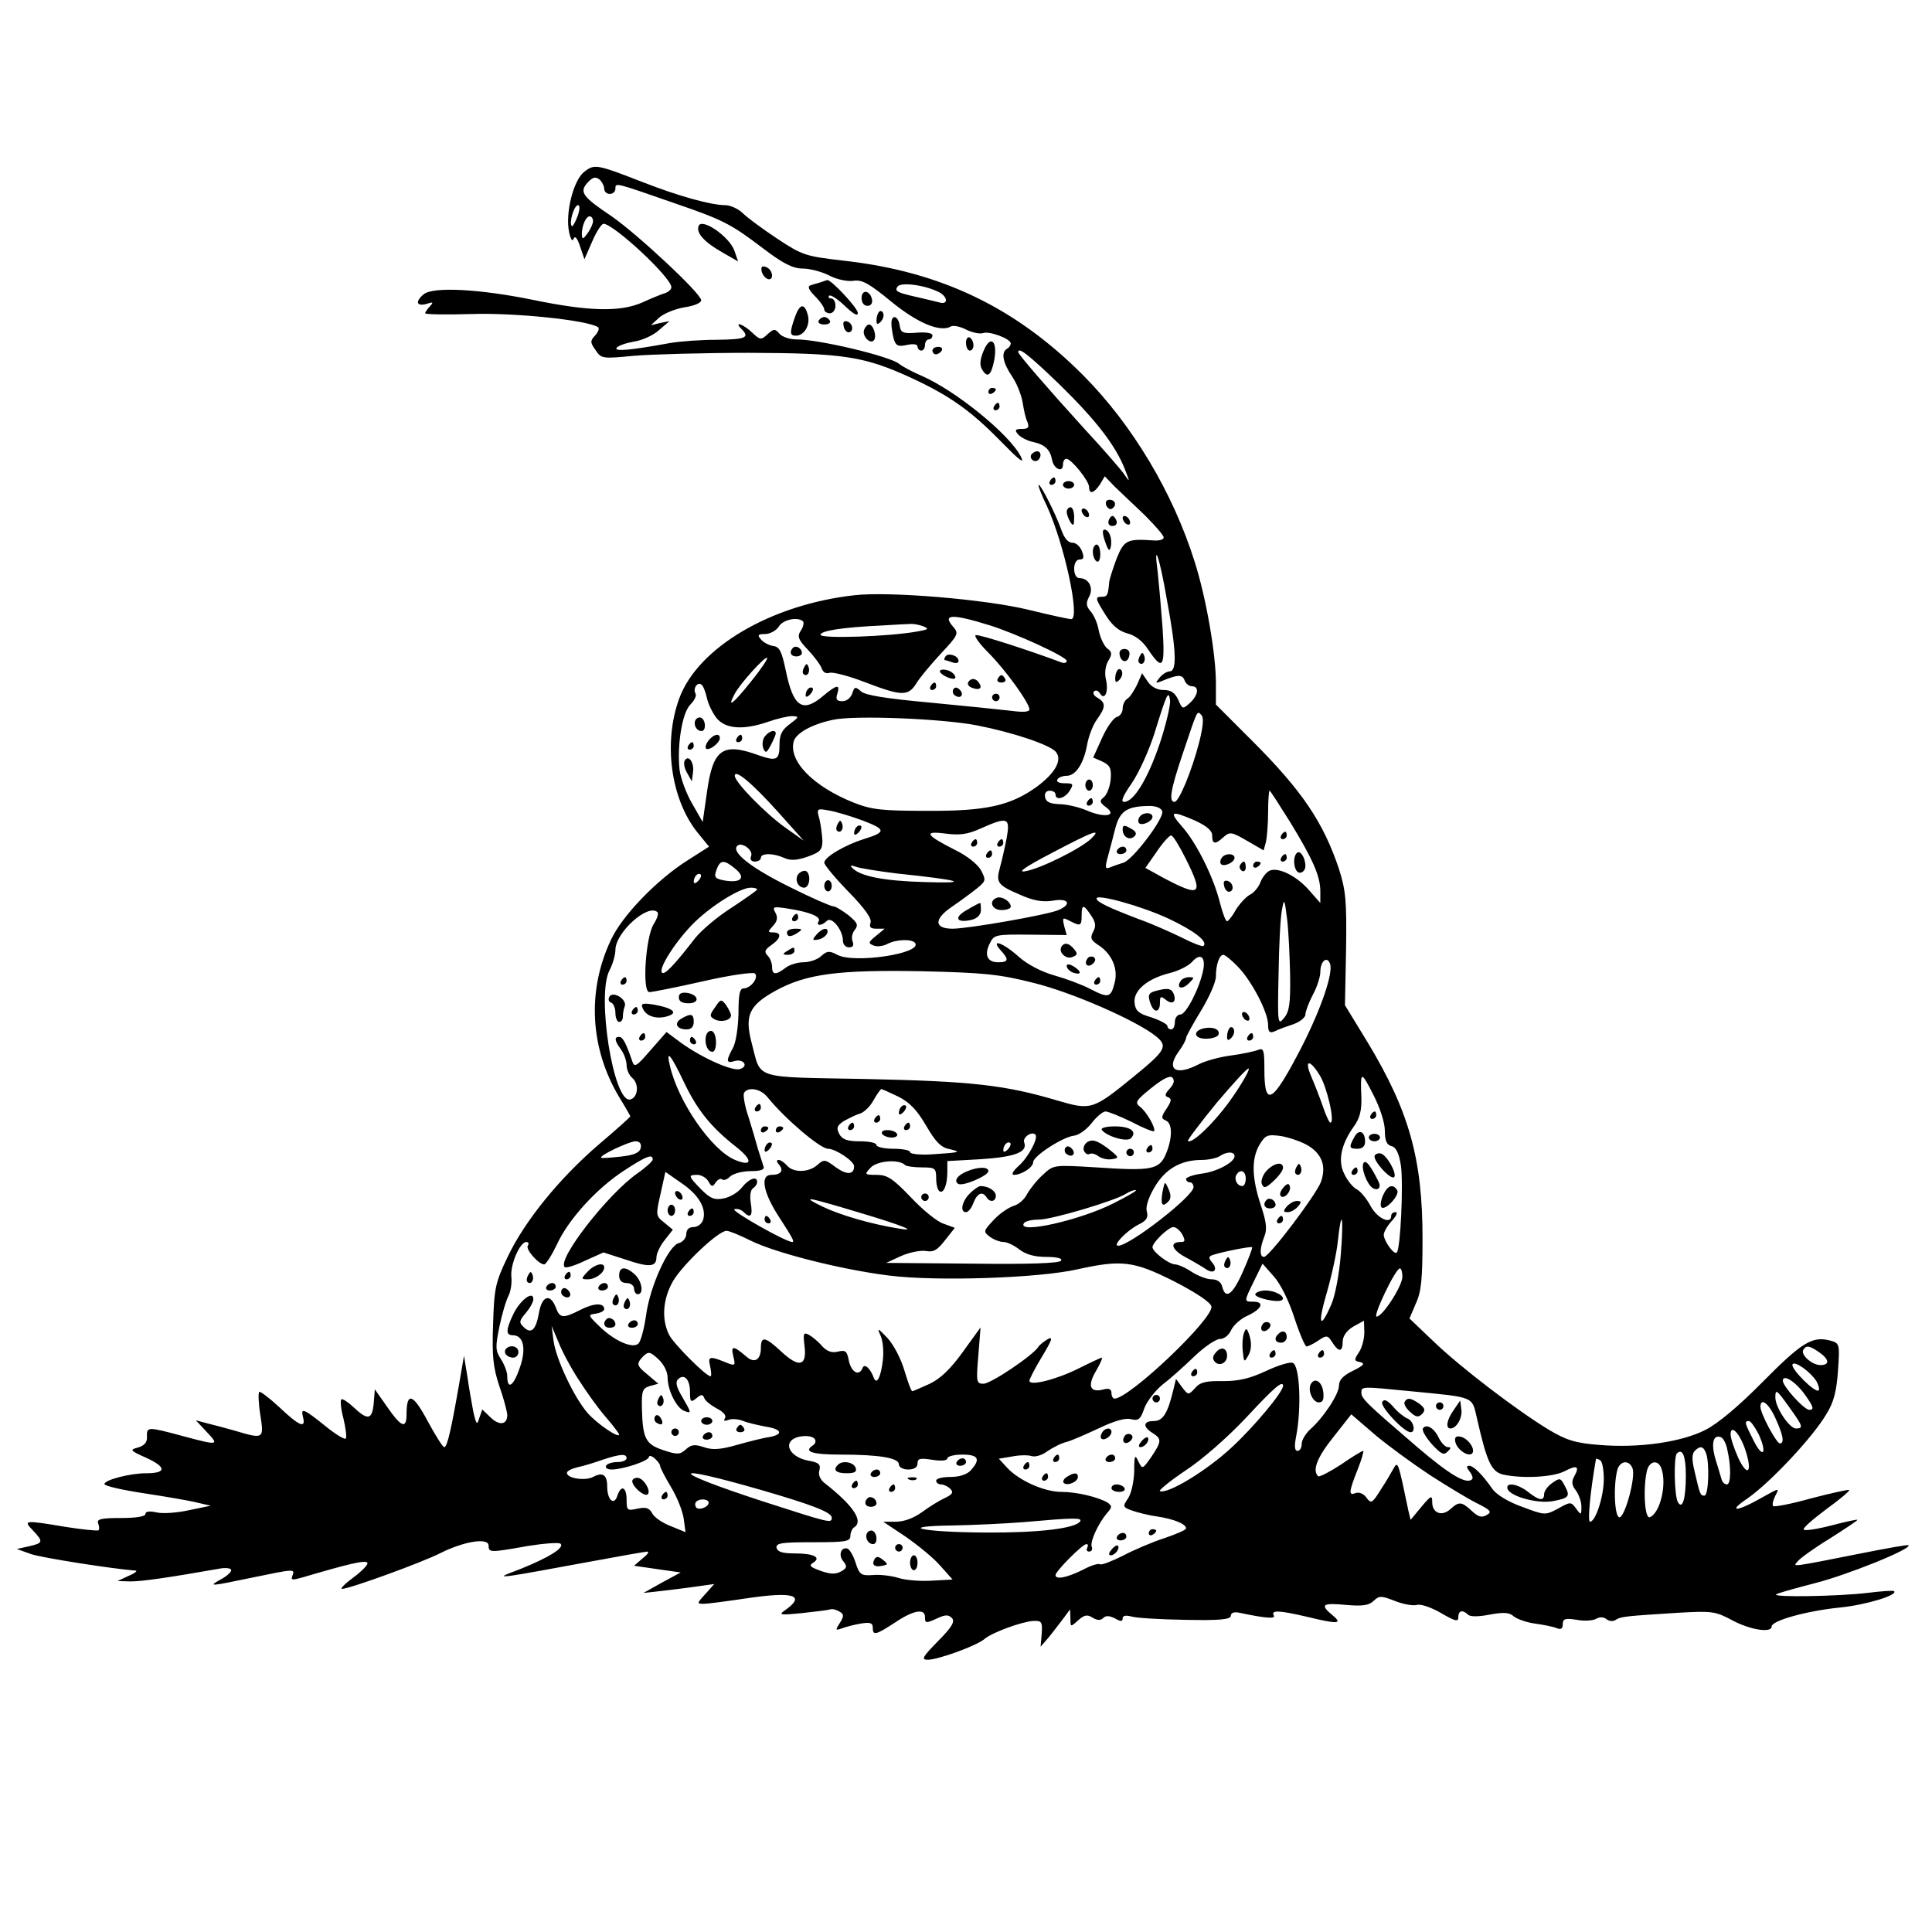 <?xml version="1.0" standalone="no"?>
<!DOCTYPE svg PUBLIC "-//W3C//DTD SVG 20010904//EN"
 "http://www.w3.org/TR/2001/REC-SVG-20010904/DTD/svg10.dtd">
<svg version="1.0" xmlns="http://www.w3.org/2000/svg"
 width="518pt" height="518pt" viewBox="0 0 518 518"
 preserveAspectRatio="xMidYMid meet">
<g transform="translate(0,518) scale(0.1,-0.1)"
fill="#000000" stroke="none">
<path d="M1566 4719 c-29 -23 -51 -112 -40 -162 4 -19 9 -26 12 -17 3 9 10 2
17 -20 l12 -35 21 48 c11 26 25 47 30 47 27 0 182 -144 182 -170 0 -6 -8 -13
-17 -16 -10 -3 -37 -14 -61 -25 -59 -26 -143 -24 -293 7 -142 29 -268 36 -293
15 -23 -19 -20 -33 7 -26 18 6 20 5 10 -6 -7 -7 -13 -16 -13 -19 0 -3 56 -4
124 -2 113 4 309 -16 339 -35 5 -3 1 -13 -7 -22 -14 -15 -14 -19 1 -40 15 -23
19 -23 102 -15 47 4 187 8 311 8 252 -1 307 -9 435 -68 101 -47 158 -87 239
-170 49 -50 64 -62 53 -40 -31 60 -174 176 -265 216 -26 11 -54 26 -62 33 -26
20 -213 65 -275 65 -18 0 -38 7 -45 15 -12 14 -15 14 -32 -1 -17 -16 -20 -16
-41 4 -24 23 -51 32 -29 10 23 -23 12 -28 -65 -29 -43 0 -100 -4 -128 -9 -104
-19 -148 -23 -142 -13 4 6 24 13 46 17 22 3 53 17 68 31 l28 24 -25 -5 -25 -6
23 21 c13 11 43 23 67 27 27 4 45 12 45 19 0 18 -172 178 -240 225 -79 53 -87
65 -65 90 14 15 21 17 32 9 7 -6 13 -18 13 -25 0 -8 7 -14 15 -14 8 0 15 6 15
14 0 17 -2 17 159 -39 131 -45 150 -55 237 -121 54 -41 80 -54 106 -54 18 0
50 -8 70 -18 20 -11 49 -17 65 -15 24 4 42 -6 103 -56 71 -58 132 -83 160 -66
6 3 24 0 41 -9 16 -8 37 -12 45 -9 16 6 74 -15 74 -28 0 -4 -4 -11 -10 -14
-17 -10 -11 -38 14 -75 13 -19 25 -51 28 -70 3 -19 8 -43 13 -52 5 -14 2 -18
-15 -18 -18 0 -20 -3 -11 -14 7 -8 25 -18 41 -21 32 -7 46 -21 51 -49 5 -24
29 -34 29 -12 0 9 4 16 9 16 13 0 61 -59 61 -76 0 -20 13 -17 29 7 l13 22 26
-27 c15 -14 51 -49 80 -76 28 -28 52 -55 52 -61 0 -6 -12 -9 -27 -8 -71 5 -79
1 -99 -48 -10 -27 -19 -55 -20 -63 -3 -35 -5 -40 -19 -40 -20 0 -19 -4 10 -50
17 -27 35 -42 57 -48 21 -5 42 -21 56 -43 40 -59 46 -51 39 58 -4 54 -10 121
-13 149 -12 89 5 41 25 -76 25 -135 27 -190 7 -190 -7 0 -20 -8 -27 -17 -12
-15 -12 -16 6 -9 43 18 55 18 61 2 3 -9 12 -16 20 -16 20 0 17 -24 -6 -45 -19
-17 -20 -17 -31 9 -9 19 -20 26 -39 26 -17 0 -33 8 -43 23 l-15 22 -13 -30
c-8 -16 -19 -34 -26 -38 -7 -4 -13 -16 -13 -27 0 -10 -7 -20 -15 -22 -9 -2
-27 -27 -40 -56 l-24 -53 25 -11 c20 -10 24 -17 22 -47 -2 -20 -10 -41 -18
-48 -13 -10 -12 -14 5 -27 32 -23 -3 -30 -51 -9 -21 9 -55 17 -74 17 -25 1
-36 6 -38 19 -2 10 3 17 12 17 9 0 16 -4 16 -10 0 -17 25 -11 38 10 11 18 10
20 -14 20 -14 0 -23 4 -19 10 3 6 15 10 25 10 24 0 46 33 55 85 4 21 15 51 26
66 24 33 24 45 2 58 -10 5 -14 13 -10 17 5 5 12 2 16 -5 13 -21 24 5 16 38 -4
17 -1 38 7 50 10 17 10 23 -4 33 -8 7 -18 28 -22 47 -3 19 -13 42 -22 52 -12
14 -13 22 -4 39 13 24 -1 50 -26 50 -8 0 -14 10 -14 25 0 15 6 25 15 25 11 0
12 6 6 22 -5 13 -16 23 -26 23 -12 0 -22 13 -30 36 -15 42 -54 119 -60 119 -3
0 7 -26 22 -57 47 -103 90 -303 65 -303 -6 0 -57 11 -114 25 -114 28 -375 50
-468 39 -223 -25 -419 -140 -469 -277 -43 -118 -23 -269 49 -359 l31 -38 -58
-37 c-82 -52 -175 -148 -205 -213 -65 -137 -56 -292 23 -423 16 -26 29 -49 29
-50 0 -2 -38 -36 -84 -75 -105 -90 -199 -205 -245 -302 -33 -69 -36 -84 -39
-180 -3 -87 0 -116 17 -167 12 -34 21 -69 21 -77 0 -26 -21 -29 -44 -7 l-23
22 -8 -23 c-6 -20 -8 -18 -16 17 -4 22 -12 65 -16 95 l-9 55 -12 -70 c-23
-132 -33 -175 -41 -175 -4 0 -24 32 -45 71 -39 73 -56 78 -56 17 0 -40 -14
-35 -52 20 l-33 47 -3 -37 c-4 -45 -16 -47 -54 -11 -15 14 -30 24 -33 21 -3
-3 -1 -27 6 -52 6 -26 9 -49 6 -53 -3 -3 -25 10 -49 29 -63 51 -72 55 -66 30
9 -33 -8 -27 -63 25 -27 25 -52 44 -54 41 -3 -3 -2 -31 3 -62 10 -64 9 -65
-68 -42 -25 7 -58 16 -75 20 l-30 8 29 -31 c35 -37 32 -37 -65 -11 -93 25 -96
25 -95 -2 1 -15 -7 -24 -24 -29 -23 -6 -22 -8 23 -28 54 -25 53 -41 -1 -41
-44 0 -112 -18 -112 -29 0 -5 48 -16 108 -25 59 -9 123 -20 142 -25 l35 -8
-58 -12 c-31 -7 -71 -10 -87 -6 -19 4 -30 3 -30 -4 0 -7 -25 -11 -66 -11 -53
0 -65 -3 -61 -14 3 -8 4 -16 1 -19 -2 -2 -42 2 -87 9 -113 19 -115 18 -89 -9
29 -31 28 -34 -11 -43 l-32 -7 39 -14 c31 -10 215 -39 279 -44 7 0 -1 -7 -18
-14 l-30 -14 35 -1 c30 0 95 9 243 35 15 2 27 0 27 -5 0 -5 -12 -16 -27 -24
-36 -20 -33 -20 82 4 116 24 116 24 109 5 -5 -12 0 -12 28 -4 122 36 168 47
173 39 3 -4 -14 -22 -37 -39 -23 -17 -37 -31 -31 -31 20 0 215 71 264 96 64
32 129 42 129 20 0 -19 4 -19 105 -1 44 7 84 10 88 6 11 -11 -32 -37 -106 -67
-56 -21 -58 -23 -22 -18 22 3 110 19 196 35 86 16 160 29 165 29 5 -1 -1 -9
-14 -19 l-22 -19 62 -9 63 -9 -50 -27 -50 -28 45 5 c25 3 68 8 95 12 l50 7
-24 -27 c-23 -25 -23 -26 -4 -26 11 0 63 7 117 15 122 18 156 8 104 -30 -22
-15 -20 -16 42 -10 36 4 70 8 76 10 6 2 17 -1 25 -6 12 -7 12 -12 1 -30 -13
-20 -12 -21 5 -15 10 4 33 10 51 13 25 4 32 2 32 -11 0 -22 8 -20 60 14 49 33
80 38 80 15 0 -18 2 -18 35 -3 20 9 28 9 37 0 9 -9 1 -24 -37 -62 -42 -43 -46
-50 -27 -50 27 0 132 38 152 56 20 17 99 46 130 48 23 1 25 -2 23 -34 l-3 -35
20 23 c11 13 28 36 39 50 l20 27 1 -24 c0 -24 0 -24 21 -5 16 14 24 16 38 7
13 -8 22 -8 29 -1 7 7 17 6 31 -1 16 -9 21 -9 21 0 0 7 8 9 23 5 12 -4 77 -8
145 -9 93 -2 122 1 122 11 0 8 9 11 23 8 70 -15 99 -17 92 -7 -8 15 17 13 90
-4 82 -20 96 -19 68 4 -35 29 -28 34 36 28 45 -4 62 -1 74 11 15 14 20 14 56
0 22 -9 49 -14 60 -11 11 3 39 -7 65 -22 38 -22 46 -24 46 -11 0 18 11 21 26
7 5 -6 28 -6 58 0 38 7 53 6 65 -5 9 -7 34 -16 56 -19 22 -3 48 -8 58 -12 12
-5 17 -2 17 10 0 15 6 17 38 12 20 -4 44 -2 52 3 9 5 19 5 27 -1 7 -6 18 -7
25 -2 14 9 27 10 168 19 90 5 99 4 144 -20 48 -26 106 -35 106 -17 0 16 94 42
183 51 71 7 158 34 145 44 -1 2 -34 0 -73 -5 -77 -9 -251 -12 -243 -4 2 3 49
16 103 30 87 22 261 92 252 102 -2 2 -57 -8 -123 -21 -197 -39 -188 -38 -174
-22 6 8 45 36 86 61 41 26 74 48 74 50 0 2 -32 -5 -70 -15 -39 -10 -72 -15
-74 -11 -3 4 25 28 61 55 36 26 63 49 61 51 -2 2 -47 -8 -101 -22 -53 -15
-100 -24 -103 -21 -3 4 0 16 6 28 11 21 11 21 -32 -3 -71 -41 -100 -43 -42 -4
60 42 175 164 211 226 20 32 27 61 31 117 5 72 4 73 -22 80 -47 12 -75 -5
-179 -110 -64 -65 -121 -113 -155 -130 -65 -33 -179 -49 -285 -40 -64 5 -88
13 -135 41 -84 51 -234 165 -308 236 l-65 62 17 40 c15 32 18 67 18 175 0 213
-36 341 -147 525 l-61 100 3 150 c2 131 -1 158 -19 215 -42 126 -100 211 -232
343 l-98 98 0 58 c0 77 -26 228 -57 325 -58 185 -167 367 -298 499 -182 183
-383 279 -642 308 -103 12 -111 14 -179 59 -39 26 -80 56 -92 68 -12 12 -34
22 -48 22 -38 0 -127 25 -219 61 -126 49 -131 50 -159 28z m-18 -120 c-6 -16
-13 -28 -15 -25 -8 8 6 56 17 56 5 0 5 -13 -2 -31z m42 -12 c0 -7 -7 -22 -15
-33 -12 -16 -14 -17 -15 -2 0 23 11 48 21 48 5 0 9 -6 9 -13z m925 -189 c26
-12 29 -36 4 -29 -8 2 -32 8 -54 13 -59 13 -67 17 -59 29 7 13 69 6 109 -13z
m327 -250 c99 -97 149 -163 174 -226 14 -36 14 -37 -3 -12 -10 14 -58 69 -108
123 -99 109 -175 197 -175 203 0 15 29 -8 112 -88z m-187 -645 c72 -23 205
-84 205 -95 0 -6 -8 -7 -17 -3 -83 31 -218 75 -227 72 -5 -2 10 -23 34 -47 46
-46 110 -135 110 -152 0 -7 -17 -8 -47 -4 -25 3 -123 13 -217 22 -121 11 -176
20 -187 30 -16 14 -18 13 -24 -5 -4 -12 -15 -21 -26 -21 -16 0 -19 5 -14 20 8
26 -1 25 -37 -5 -56 -48 -81 -31 -101 66 -11 53 -17 65 -34 67 -12 2 -27 10
-33 18 -10 11 -8 14 11 14 13 0 30 9 37 20 11 19 51 27 65 14 3 -3 1 -15 -6
-25 -10 -15 -7 -24 19 -51 17 -18 34 -41 37 -50 4 -11 12 -15 21 -12 8 3 51
-8 95 -25 99 -38 116 -38 138 -3 9 15 39 51 66 80 46 49 48 54 33 71 -31 35
-4 36 99 4z m-180 -2 c17 -7 14 -9 -15 -14 -76 -14 -260 -20 -260 -9 0 11 59
20 165 25 33 2 67 4 75 4 8 1 24 -2 35 -6z m-462 -149 c-48 -60 -65 -73 -43
-32 15 28 82 102 87 96 2 -2 -17 -31 -44 -64z m-118 -42 c3 -16 15 -41 26 -55
24 -30 73 -33 139 -10 23 8 52 15 64 15 19 -1 19 -2 -6 -21 -21 -15 -28 -29
-28 -54 0 -43 -7 -47 -56 -30 -96 35 -122 17 -138 -95 l-12 -84 -28 49 c-16
27 -31 68 -34 91 -7 67 7 153 29 175 11 11 17 24 14 29 -8 13 4 32 15 25 5 -3
11 -18 15 -35z m1215 -122 c-32 -95 -70 -158 -96 -158 -10 0 -4 15 21 51 19
28 46 88 60 132 34 110 38 117 42 90 2 -12 -10 -63 -27 -115z m105 1 c-20 -77
-54 -159 -66 -159 -16 0 -10 34 21 126 42 125 39 119 51 107 7 -7 5 -30 -6
-74z m-595 46 c97 -19 195 -52 211 -71 18 -22 -2 -57 -52 -94 -70 -50 -135
-65 -294 -64 -121 0 -148 3 -196 22 -108 43 -175 111 -161 164 6 22 48 46 105
58 58 13 296 3 387 -15z m-534 -232 l69 -77 -48 34 c-54 38 -137 123 -137 140
0 19 46 -19 116 -97z m1373 -27 c61 -100 81 -145 81 -186 l0 -31 -30 34 c-33
38 -81 62 -105 53 -8 -3 -20 -17 -25 -30 -5 -14 -18 -30 -29 -35 -11 -6 -28
-25 -38 -41 -9 -17 -20 -30 -23 -30 -4 0 -12 22 -19 49 -17 69 -63 161 -101
204 -37 42 -31 45 34 17 32 -15 46 -27 46 -40 0 -24 8 -25 31 -4 16 14 21 14
62 -10 l45 -26 6 22 c3 13 6 49 6 81 0 31 2 57 4 57 2 0 26 -38 55 -84z m-343
29 c7 -17 -79 -131 -104 -138 -9 -3 -25 -8 -34 -12 -15 -6 -16 -3 -8 27 5 18
14 52 20 76 12 47 31 60 88 61 20 1 35 -5 38 -14z m-803 -25 c63 -24 64 -31 2
-50 -50 -16 -105 -48 -105 -63 0 -6 29 -41 65 -78 44 -45 63 -72 59 -83 -4
-12 0 -16 16 -16 l22 0 -23 -19 c-21 -17 -22 -20 -7 -26 9 -4 25 -2 37 4 24
13 68 14 75 2 17 -28 -165 -55 -209 -31 -21 11 -27 11 -43 -3 -10 -10 -32 -17
-48 -17 -16 0 -38 -7 -48 -15 -26 -20 -36 -19 -36 3 0 10 -5 23 -12 30 -10 10
-7 16 10 28 26 18 29 34 5 34 -15 0 -15 2 0 18 11 12 13 22 6 35 -9 16 -6 17
33 11 59 -9 90 -22 83 -34 -8 -13 8 -13 22 1 13 13 43 -25 43 -53 0 -10 7 -18
16 -18 11 0 14 5 10 16 -4 9 -1 23 6 31 10 13 7 19 -17 39 -17 13 -35 24 -41
24 -6 0 -57 22 -113 50 -102 50 -157 92 -146 110 10 16 45 -8 39 -25 -4 -9 0
-15 10 -15 9 0 16 5 16 10 0 13 33 13 62 0 17 -8 34 -7 63 3 34 12 40 18 40
43 -1 16 -4 42 -8 58 -8 28 -7 29 25 23 18 -3 59 -15 91 -27z m386 -47 c-5
-26 -13 -61 -18 -79 -11 -40 -7 -47 54 -73 36 -16 60 -20 87 -16 43 8 53 -9
16 -25 -30 -13 -242 -50 -284 -50 -49 0 -51 25 -3 58 22 15 52 37 67 49 26 21
26 23 12 50 -9 16 -38 39 -69 54 -79 40 -87 52 -26 44 39 -5 60 -2 95 14 72
32 79 29 69 -26z m226 -2 c-27 -26 -135 -80 -176 -87 -23 -4 0 12 71 49 114
60 135 67 105 38z m254 -53 c49 -98 41 -105 -61 -51 l-47 26 30 43 c16 24 34
44 39 44 5 0 22 -28 39 -62z m-1208 -27 c30 -24 16 -39 -27 -32 -28 5 -30 9
-23 29 10 27 20 28 50 3z m434 -13 c173 -18 200 -27 75 -23 -109 3 -173 15
-195 38 -7 7 -3 8 10 3 11 -4 61 -12 110 -18z m-533 -20 c-7 -7 -12 -8 -12 -2
0 14 12 26 19 19 2 -3 -1 -11 -7 -17z m158 -23 c0 -2 -31 -24 -69 -49 -38 -24
-81 -61 -97 -81 -55 -71 -82 -100 -89 -93 -11 11 39 88 87 135 47 46 123 93
151 93 9 0 17 -2 17 -5z m1103 -78 c68 -32 106 -61 94 -73 -3 -3 -29 7 -58 22
-29 14 -80 37 -114 49 -84 32 -115 47 -115 56 0 13 120 -20 193 -54z m326
-153 c1 -74 -2 -96 -16 -113 -17 -21 -18 -17 -15 116 1 76 5 154 9 173 6 33 7
31 14 -25 4 -33 7 -101 8 -151z m-534 162 c13 -19 14 -29 6 -44 -9 -17 -6 -23
14 -36 37 -24 54 -65 43 -103 -10 -38 -16 -40 -66 -14 -21 11 -64 27 -96 36
-35 10 -73 30 -96 51 -40 36 -76 49 -47 16 23 -25 21 -32 -7 -32 -29 0 -38 20
-22 51 11 23 16 24 109 23 l97 -1 -7 25 c-5 22 -4 23 15 13 29 -15 32 -14 32
14 0 31 5 31 25 1z m-1162 8 c3 -4 -1 -17 -10 -31 -22 -34 -32 -183 -12 -183
8 0 73 13 144 29 74 17 134 25 139 21 11 -11 -11 -40 -30 -40 -11 0 -14 -17
-14 -67 -1 -40 -7 -78 -15 -93 -19 -34 -18 -42 4 -35 24 7 39 -13 16 -21 -19
-8 -102 29 -159 70 l-39 29 -43 -49 c-38 -44 -43 -47 -49 -29 -16 47 -25 65
-35 65 -14 0 -12 -11 5 -34 8 -11 15 -30 15 -42 0 -12 7 -27 15 -34 20 -17 15
-54 -6 -58 -44 -8 -90 279 -55 346 9 17 16 42 16 55 0 47 88 126 113 101z
m1463 -155 c-10 -49 -46 -119 -61 -119 -8 0 -15 -9 -15 -20 0 -11 -4 -20 -10
-20 -5 0 -10 4 -10 9 0 5 -19 15 -42 23 -35 10 -44 18 -46 39 -4 33 34 65 94
80 24 6 50 19 60 30 22 25 37 14 30 -22z m93 9 c37 -38 81 -122 81 -156 0 -19
4 -23 18 -17 9 5 32 13 50 19 17 6 32 18 32 26 0 8 9 32 20 53 11 20 20 48 20
61 0 29 18 44 26 22 9 -24 -23 -119 -76 -223 -78 -151 -100 -165 -100 -61 0
53 -2 59 -17 53 -10 -4 -43 -11 -73 -15 -31 -4 -70 -15 -87 -24 -60 -31 -87
-14 -54 33 12 16 21 33 21 38 0 4 18 37 40 73 22 36 40 77 40 92 0 31 9 58 20
58 4 0 22 -14 39 -32z m-549 -43 c103 -25 279 -102 330 -144 32 -26 25 -38
-61 -108 -109 -89 -114 -90 -203 -64 -141 42 -230 52 -514 58 -309 6 -280 -3
-307 98 -19 73 -6 100 65 139 82 45 168 56 390 52 169 -4 209 -8 300 -31z
m-936 -267 c36 -75 72 -120 141 -174 44 -35 42 -53 -4 -34 -63 26 -153 156
-175 253 -11 45 2 31 38 -45z m1705 18 c19 -31 41 -126 28 -126 -3 0 -12 19
-20 43 -8 23 -22 59 -31 80 -20 46 -5 49 23 3z m-234 -57 c-43 -63 -109 -128
-120 -118 -2 2 33 48 77 102 45 53 83 95 86 92 3 -3 -16 -37 -43 -76z m-169
22 c-13 -14 -14 -20 -4 -23 10 -4 9 -10 -4 -30 -15 -22 -15 -27 -3 -32 19 -7
19 -47 1 -90 -18 -42 -38 -46 -186 -36 -115 7 -115 7 -143 -19 -16 -14 -35
-38 -43 -52 -7 -15 -24 -29 -36 -32 -13 -4 -37 -20 -53 -37 -29 -31 -29 -32
-11 -46 11 -8 27 -14 37 -14 9 0 28 -9 42 -20 17 -13 40 -20 72 -20 29 0 44
-4 40 -10 -4 -7 -87 -10 -238 -8 l-231 2 39 18 c22 10 52 16 67 14 21 -4 31 2
52 29 l26 33 -30 11 c-17 5 -56 37 -88 71 -48 50 -63 60 -91 60 -33 0 -34 1
-17 19 17 19 77 24 93 7 3 -3 24 -6 45 -6 35 0 38 -2 38 -29 0 -17 4 -32 9
-35 11 -7 21 17 21 53 l0 28 90 5 c91 6 126 19 116 45 -5 13 20 31 30 21 9 -9
-20 -63 -46 -85 -14 -13 -19 -22 -12 -23 21 0 52 20 52 34 0 16 78 67 109 71
13 1 35 17 48 34 13 17 30 31 37 31 7 0 39 -13 70 -28 30 -16 58 -27 60 -25 6
7 -20 53 -38 66 -14 11 -10 17 31 50 31 25 50 34 56 28 7 -7 5 -17 -7 -30z
m577 -113 c0 -26 5 -38 18 -41 12 -3 20 -19 25 -52 7 -48 -1 -224 -11 -233 -7
-8 -34 30 -35 47 0 8 10 25 22 38 12 13 16 23 10 23 -7 0 -12 -4 -12 -10 0
-24 -37 -7 -55 26 -10 19 -27 40 -37 45 -10 5 -25 23 -33 40 -19 35 -10 80 25
129 16 22 21 43 20 78 -3 71 -1 72 32 7 18 -35 31 -75 31 -97z m-1655 90 c46
-57 141 -138 162 -138 20 0 70 -33 70 -47 0 -23 -20 -24 -50 -2 -28 21 -31 21
-48 6 -23 -21 -65 -22 -82 -2 -7 8 -17 15 -22 15 -7 0 -6 -5 1 -13 13 -16 5
-27 -21 -27 -31 0 -22 -48 22 -115 35 -54 41 -65 34 -65 -17 0 -166 84 -155
88 7 2 18 -1 24 -7 19 -19 26 -12 20 23 -3 19 -1 36 6 40 6 4 11 11 11 17 0
17 -22 9 -41 -15 -10 -13 -32 -26 -48 -29 -25 -5 -36 -1 -61 24 -35 36 -36 39
-10 39 10 0 24 -8 29 -17 9 -16 12 -16 20 -3 6 8 13 11 17 8 3 -4 13 -1 21 7
8 8 33 15 55 15 28 0 39 4 35 13 -2 6 -9 28 -15 47 -5 19 -17 59 -26 88 -10
29 -14 57 -11 62 11 17 45 11 63 -12z m350 2 c30 -15 50 -35 75 -78 25 -43 40
-59 63 -63 34 -8 28 -9 -48 -14 -32 -2 -58 1 -58 6 0 5 -20 9 -45 9 -25 0 -45
5 -45 10 0 6 -20 10 -45 10 -34 0 -47 5 -55 20 -8 16 -6 22 12 34 13 7 32 17
43 20 11 3 28 19 37 36 9 16 19 30 21 30 2 0 22 -9 45 -20z m1100 -132 c37
-23 48 -55 34 -96 -12 -34 -139 -202 -153 -202 -12 0 -12 22 1 55 8 20 5 40
-10 85 -24 73 -25 123 -3 161 16 26 21 28 58 23 22 -4 55 -15 73 -26z m-1790
-5 c-2 -13 -17 -20 -53 -24 -28 -3 -52 -5 -53 -3 -7 5 73 43 91 44 12 0 17 -6
15 -17z m984 -5 c-7 -7 -12 -8 -12 -2 0 14 12 26 19 19 2 -3 -1 -11 -7 -17z
m608 -18 c0 -16 -47 -42 -90 -47 -22 -3 -40 -10 -40 -14 0 -5 5 -9 10 -9 6 0
10 -6 10 -13 0 -24 -171 -157 -202 -157 -16 0 22 40 55 57 21 10 26 19 22 34
-4 12 3 36 20 65 29 50 71 74 127 74 18 0 40 5 48 10 19 13 40 13 40 0z
m-1560 -9 c0 -4 -18 -21 -41 -37 -79 -55 -216 -231 -195 -251 3 -4 28 4 55 17
l49 22 59 -19 c64 -22 83 -20 83 6 0 10 10 31 22 46 l22 28 -23 19 c-23 18
-23 20 -10 77 l13 59 43 -30 c46 -31 68 -68 58 -99 -4 -11 -15 -19 -26 -19
-12 0 -19 -7 -19 -19 0 -10 -9 -21 -20 -24 -28 -7 -78 -117 -88 -195 -5 -35
-14 -68 -20 -74 -15 -15 -64 6 -105 46 -31 30 -31 31 -9 34 12 2 22 7 22 12 0
17 -26 17 -62 -1 -49 -25 -57 -24 -68 6 -15 38 -37 31 -45 -15 -8 -46 -21 -58
-41 -38 -13 12 -12 17 6 38 11 13 20 29 20 37 0 24 -36 -3 -54 -41 -20 -42
-20 -56 -1 -56 29 0 37 -37 18 -89 -17 -49 -33 -58 -33 -20 0 11 -8 31 -17 45
-15 23 -15 33 -4 87 7 34 18 71 24 82 6 11 10 34 8 52 -3 33 23 93 40 93 6 0
8 -4 4 -10 -6 -10 29 -50 44 -50 5 0 20 24 34 53 31 68 107 151 181 199 60 39
76 45 76 29z m1590 -51 c0 -11 -4 -20 -9 -20 -14 0 -23 18 -16 30 10 17 25 11
25 -10z m-354 -66 c-88 -45 -259 -84 -241 -54 3 6 22 10 40 10 35 0 207 51
235 70 8 5 20 10 25 9 6 0 -21 -16 -59 -35z m-686 -24 c124 -37 162 -53 110
-44 -75 12 -157 36 -205 59 -59 29 -45 27 95 -15z m1295 -112 c-4 -52 -15
-111 -25 -134 -31 -72 -38 -56 -13 29 13 45 27 108 30 140 10 92 16 66 8 -35z
m-425 52 c8 -16 8 -20 -4 -20 -31 0 -25 -20 11 -40 21 -11 46 -26 55 -32 22
-16 35 -3 18 17 -10 12 -10 16 1 20 23 8 103 24 106 21 2 -1 -9 -30 -24 -64
-28 -64 -47 -77 -56 -42 -3 13 -14 20 -29 20 -12 0 -36 9 -53 20 -16 11 -37
20 -45 20 -17 1 -60 34 -60 46 0 13 43 54 56 54 7 0 18 -9 24 -20z m-1158 -16
c66 -33 243 -78 372 -94 127 -16 402 -7 506 17 118 26 150 22 259 -33 60 -31
97 -56 99 -67 6 -32 -220 -247 -260 -247 -4 0 -8 7 -8 15 0 11 -7 14 -24 9
-34 -8 -41 11 -17 51 11 19 18 35 15 35 -2 0 -30 -13 -62 -29 -60 -30 -132
-48 -132 -33 0 4 15 34 34 65 26 43 30 54 16 47 -10 -6 -22 -15 -26 -21 -13
-22 -127 -99 -147 -99 -19 0 -20 4 -14 75 l6 76 -47 -65 c-33 -46 -60 -72 -89
-86 -24 -11 -45 -20 -47 -20 -3 0 -12 25 -21 55 -9 31 -29 70 -46 88 -25 26
-28 28 -19 8 7 -13 10 -44 7 -68 -5 -44 -16 -67 -24 -48 -9 26 -25 40 -30 28
-9 -24 -30 -13 -37 18 -5 27 -9 30 -30 25 -16 -4 -29 1 -42 15 -10 12 -26 25
-35 30 -15 8 -16 4 -12 -30 7 -54 -15 -59 -62 -15 -43 40 -55 43 -55 10 0 -32
-17 -42 -38 -24 -36 31 -43 31 -36 2 6 -24 5 -26 -12 -20 -51 21 -57 21 -50
-7 3 -15 4 -27 1 -27 -12 0 -98 86 -111 111 -21 42 -17 97 11 145 27 45 121
134 143 134 7 0 36 -12 64 -26z m1458 -206 c14 -43 29 -78 33 -78 4 0 19 7 32
16 22 15 25 14 37 -5 17 -27 28 -27 28 2 0 14 10 29 28 40 l29 16 1 -31 c0
-17 -6 -41 -14 -53 -14 -21 -14 -24 3 -27 14 -4 9 -9 -19 -23 -27 -13 -38 -25
-38 -40 0 -23 -42 -87 -79 -119 -11 -11 -21 -27 -21 -38 0 -10 -5 -18 -11 -18
-8 0 -9 12 -4 38 15 77 10 191 -9 198 -8 3 -40 -7 -72 -22 -43 -20 -72 -27
-115 -27 -45 1 -62 -3 -75 -19 -18 -19 -18 -19 -35 3 l-16 22 -7 -29 c-15 -63
-28 -84 -52 -84 -29 0 -31 -15 -4 -32 25 -16 25 -22 -3 -64 -24 -34 -24 -34
-35 -12 -9 20 -11 16 -11 -27 -1 -29 -8 -60 -17 -73 -14 -21 -14 -23 11 -32
14 -5 45 -13 68 -16 45 -7 77 -20 77 -32 0 -4 -26 -15 -58 -26 -31 -10 -81
-31 -111 -47 -30 -15 -58 -26 -62 -23 -5 3 -26 -4 -48 -16 -41 -20 -71 -26
-71 -13 0 10 72 83 83 83 4 0 5 -4 2 -10 -3 -5 -1 -10 5 -10 7 0 10 6 7 13 -5
14 18 63 41 90 14 16 14 19 2 28 -25 15 -83 29 -124 29 -46 0 -113 30 -145 64
l-23 25 36 6 c20 4 43 4 52 1 9 -3 28 2 42 13 15 10 38 22 52 25 14 4 53 21
87 37 40 19 70 28 85 24 20 -5 26 -1 36 29 7 19 29 47 48 63 20 15 58 49 86
76 27 26 58 47 69 47 11 0 24 10 30 24 6 13 26 31 45 39 38 18 45 37 14 37
-25 0 -25 0 2 55 l23 47 30 -34 c18 -20 40 -64 55 -110z m290 109 c0 -25 -53
-107 -69 -107 -11 0 50 128 62 129 4 1 7 -10 7 -22z m-2208 -277 c19 -30 51
-75 71 -98 21 -24 37 -46 37 -48 0 -12 -61 30 -85 58 -37 43 -85 146 -91 194
l-5 39 19 -45 c10 -25 34 -70 54 -100z m3326 74 c27 -19 28 -34 3 -34 -23 0
-54 28 -46 41 8 13 17 11 43 -7z m-3088 -68 c0 -33 24 -82 45 -89 20 -8 19 -5
-6 38 -15 25 -19 39 -11 47 16 16 32 0 32 -34 0 -27 2 -29 17 -17 13 11 17 11
21 1 2 -7 17 -19 33 -28 18 -9 27 -19 23 -26 -5 -8 -2 -9 9 -5 10 4 27 2 40
-3 12 -5 39 -11 60 -15 44 -7 48 -21 10 -28 -16 -2 -55 -12 -87 -21 -45 -13
-67 -14 -89 -6 -24 8 -34 7 -48 -6 -16 -14 -22 -15 -61 -2 -48 16 -55 32 -57
114 -1 45 2 52 22 58 l22 6 -27 23 c-32 26 -33 30 -13 51 14 13 18 12 40 -8
15 -14 25 -34 25 -50z m3080 -9 c6 -11 9 -22 6 -25 -9 -8 -76 59 -70 70 6 10
47 -19 64 -45z m-31 -36 c23 -32 26 -41 12 -41 -14 0 -71 63 -71 78 0 19 34
-2 59 -37z m-1399 23 c0 -16 -78 -110 -139 -166 -66 -61 -169 -124 -191 -116
-5 1 25 26 68 55 46 30 114 90 163 142 77 83 99 101 99 85z m341 -14 c175 -17
165 -13 179 -73 27 -119 39 -144 72 -151 54 -11 132 -6 162 9 34 18 42 14 27
-13 -8 -14 -7 -24 4 -38 8 -11 15 -30 15 -43 0 -24 -1 -24 -14 -6 -14 19 -15
19 -49 0 -34 -18 -35 -18 -96 5 -37 13 -69 33 -79 47 -27 39 -51 63 -63 63 -8
0 -7 -5 1 -15 7 -9 10 -18 7 -21 -15 -15 -59 11 -147 86 -135 116 -150 130
-150 146 0 17 0 17 131 4z m1017 -44 c36 -50 38 -56 17 -56 -17 0 -55 56 -55
83 0 24 3 22 38 -27z m-38 -28 c21 -46 25 -68 12 -68 -9 0 -52 80 -52 98 0 26
22 10 40 -30z m-926 -153 c45 -29 101 -63 125 -75 38 -19 42 -24 27 -32 -13
-8 -23 -5 -40 11 -27 25 -34 26 -57 5 -23 -21 -49 -11 -49 18 0 20 -3 19 -29
-12 l-29 -35 -6 25 c-27 130 -28 133 -39 114 -6 -11 -21 -37 -35 -58 -23 -37
-26 -38 -38 -22 -7 11 -20 16 -29 13 -20 -8 -19 2 5 63 11 27 17 50 15 50 -3
0 -30 -16 -60 -37 -31 -20 -58 -34 -61 -31 -16 16 -3 50 41 105 l48 61 65 -56
c36 -30 102 -78 146 -107z m881 110 c24 -52 12 -68 -13 -18 -24 47 -26 53 -13
53 5 0 16 -16 26 -35z m-35 -44 c19 -58 6 -73 -19 -21 -11 25 -21 53 -21 64 0
29 25 3 40 -43z m-2495 30 c3 -5 1 -12 -5 -16 -27 -17 -3 -25 73 -25 105 0
157 -9 157 -26 0 -8 11 -14 25 -14 16 0 25 6 25 16 0 14 7 15 40 10 25 -4 40
-2 40 4 0 5 18 10 40 10 43 0 50 -12 23 -42 -10 -11 -30 -18 -55 -18 -21 0
-38 -4 -38 -10 0 -5 6 -10 13 -10 7 0 18 -5 25 -12 9 -9 6 -15 -16 -25 -15 -7
-42 -24 -61 -38 -21 -15 -47 -25 -69 -25 l-34 0 60 -40 c33 -23 75 -57 93 -78
l33 -37 -55 -3 c-29 -2 -70 1 -89 7 -19 6 -51 10 -70 8 -31 -2 -36 1 -46 33
-6 19 -16 36 -22 38 -17 5 -25 -18 -11 -34 10 -13 10 -17 -2 -25 -18 -11 -32
-11 -66 2 -21 8 -24 12 -13 19 23 14 2 25 -48 25 -34 0 -47 4 -50 15 -2 13 14
15 98 15 87 0 100 2 100 17 0 9 5 20 10 23 26 16 -2 58 -77 117 -14 10 -20 24
-16 36 4 16 -2 21 -31 26 -40 8 -62 36 -44 54 14 14 55 16 63 3z m2446 -27
c11 -47 10 -94 -1 -94 -6 0 -12 6 -14 13 -2 6 -9 31 -16 53 -13 43 -7 68 13
61 7 -2 15 -17 18 -33z m-57 -10 c10 -26 7 -114 -4 -114 -11 0 -12 1 -27 67
-7 29 -7 45 1 53 14 14 23 13 30 -6z m-54 -59 c0 -64 -9 -93 -21 -73 -10 15
-12 122 -3 131 15 15 24 -7 24 -58z m-2840 45 c0 -5 -11 -10 -24 -10 -14 0
-28 -4 -31 -10 -3 -5 3 -10 15 -10 30 0 100 23 100 34 0 4 7 3 15 -4 8 -7 15
-16 15 -21 0 -4 13 -29 29 -56 16 -26 31 -64 34 -84 l5 -37 -39 16 c-22 8 -45
24 -50 34 -8 15 -17 18 -40 13 -27 -6 -29 -5 -29 24 0 35 -15 41 -25 10 -9
-27 -27 -10 -27 25 0 32 -12 40 -38 26 -21 -11 -70 -4 -70 11 0 5 12 11 28 15
15 3 45 12 67 20 49 16 65 17 65 4z m2620 -56 c0 -46 -22 -114 -37 -114 -7 0
1 83 16 168 1 2 6 0 11 -3 6 -3 10 -26 10 -51z m77 29 c9 -22 -19 -126 -34
-131 -14 -4 -18 82 -7 126 7 26 32 29 41 5z m77 1 c16 -42 -3 -122 -31 -132
-14 -4 -18 82 -7 126 7 25 29 29 38 6z m-2413 -59 c138 -40 189 -60 189 -74 0
-16 -3 -15 -186 44 -254 83 -256 103 -3 30z m-141 -34 c0 -12 -28 -22 -34 -12
-3 5 -3 11 1 15 9 9 33 7 33 -3z m996 -50 c-12 -19 -112 -31 -254 -30 -171 1
-243 17 -87 19 55 1 141 5 190 9 136 12 157 12 151 2z"/>
<path d="M2126 3443 c-11 -11 -6 -23 9 -23 8 0 15 4 15 9 0 13 -16 22 -24 14z"/>
<path d="M2535 3420 c-4 -6 -4 -10 -1 -10 2 0 11 -3 20 -6 9 -3 16 -2 16 4 0
14 -28 23 -35 12z"/>
<path d="M2156 3391 c-4 -7 -5 -15 -2 -18 9 -9 19 4 14 18 -4 11 -6 11 -12 0z"/>
<path d="M2520 3380 c0 -7 24 -20 36 -20 13 0 1 19 -16 23 -11 3 -20 2 -20 -3z"/>
<path d="M2675 3360 c-3 -5 1 -10 10 -10 9 0 13 5 10 10 -3 6 -8 10 -10 10 -2
0 -7 -4 -10 -10z"/>
<path d="M2596 3351 c-3 -5 1 -12 10 -15 20 -8 29 -1 19 13 -8 13 -22 14 -29
2z"/>
<path d="M2495 3340 c-3 -5 -1 -10 4 -10 6 0 11 5 11 10 0 6 -2 10 -4 10 -3 0
-8 -4 -11 -10z"/>
<path d="M2167 3333 c-4 -3 -7 -11 -7 -17 0 -6 5 -5 12 2 6 6 9 14 7 17 -3 3
-9 2 -12 -2z"/>
<path d="M2556 3332 c-3 -6 -1 -14 5 -17 15 -10 25 3 12 16 -7 7 -13 7 -17 1z"/>
<path d="M2660 3310 c0 -5 5 -10 10 -10 6 0 10 5 10 10 0 6 -4 10 -10 10 -5 0
-10 -4 -10 -10z"/>
<path d="M1865 3250 c-7 -12 2 -30 16 -30 12 0 12 27 0 35 -5 3 -12 1 -16 -5z"/>
<path d="M2051 3206 c-6 -7 -8 -21 -5 -31 6 -15 9 -15 20 6 7 13 13 27 14 32
0 12 -17 8 -29 -7z"/>
<path d="M1900 3195 c-7 -9 -10 -18 -7 -22 8 -7 37 15 37 28 0 14 -16 11 -30
-6z"/>
<path d="M1975 3200 c-3 -5 -1 -10 4 -10 6 0 11 5 11 10 0 6 -2 10 -4 10 -3 0
-8 -4 -11 -10z"/>
<path d="M1845 3180 c-3 -5 -1 -10 4 -10 6 0 11 5 11 10 0 6 -2 10 -4 10 -3 0
-8 -4 -11 -10z"/>
<path d="M1836 3141 c-4 -6 -1 -21 6 -33 l13 -23 3 24 c4 26 -12 49 -22 32z"/>
<path d="M3435 2940 c-3 -5 -1 -10 4 -10 6 0 11 5 11 10 0 6 -2 10 -4 10 -3 0
-8 -4 -11 -10z"/>
<path d="M3477 2893 c-13 -13 -7 -53 8 -53 8 0 15 8 15 18 0 22 -14 44 -23 35z"/>
<path d="M3275 2879 c-4 -6 -4 -13 -1 -16 8 -8 36 5 36 17 0 13 -27 13 -35 -1z"/>
<path d="M3435 2880 c-3 -5 -1 -10 4 -10 6 0 11 5 11 10 0 6 -2 10 -4 10 -3 0
-8 -4 -11 -10z"/>
<path d="M3325 2861 c-3 -5 -1 -12 5 -16 5 -3 10 1 10 9 0 18 -6 21 -15 7z"/>
<path d="M3360 2859 c0 -5 5 -7 10 -4 6 3 10 8 10 11 0 2 -4 4 -10 4 -5 0 -10
-5 -10 -11z"/>
<path d="M3282 2806 c1 -10 8 -17 13 -17 15 1 12 24 -3 29 -9 3 -13 -2 -10
-12z"/>
<path d="M3055 2989 c-4 -6 -4 -13 -1 -16 8 -8 36 5 36 17 0 13 -27 13 -35 -1z"/>
<path d="M3010 2956 c0 -20 19 -31 32 -18 7 7 3 14 -11 21 -17 10 -21 9 -21
-3z"/>
<path d="M2995 2900 c-3 -5 1 -10 9 -10 9 0 16 5 16 10 0 6 -4 10 -9 10 -6 0
-13 -4 -16 -10z"/>
<path d="M2246 2971 c-4 -7 -5 -15 -2 -18 9 -9 19 4 14 18 -4 11 -6 11 -12 0z"/>
<path d="M2297 2963 c-4 -3 -7 -11 -7 -17 0 -6 5 -5 12 2 6 6 9 14 7 17 -3 3
-9 2 -12 -2z"/>
<path d="M2142 2838 c-13 -13 -4 -38 14 -38 15 0 19 35 6 44 -5 3 -14 0 -20
-6z"/>
<path d="M2210 2805 c0 -8 5 -15 10 -15 6 0 10 7 10 15 0 8 -4 15 -10 15 -5 0
-10 -7 -10 -15z"/>
<path d="M2125 2720 c-3 -5 -1 -10 4 -10 6 0 11 5 11 10 0 6 -2 10 -4 10 -3 0
-8 -4 -11 -10z"/>
<path d="M2110 2680 c0 -13 11 -13 30 0 12 8 11 10 -7 10 -13 0 -23 -4 -23
-10z"/>
<path d="M2189 2674 c-12 -14 -11 -16 5 -13 11 2 21 10 24 17 5 17 -13 15 -29
-4z"/>
<path d="M2110 2630 c-13 -8 -12 -10 3 -10 9 0 17 5 17 10 0 12 -1 12 -20 0z"/>
<path d="M2605 2920 c-3 -5 -1 -10 4 -10 6 0 11 5 11 10 0 6 -2 10 -4 10 -3 0
-8 -4 -11 -10z"/>
<path d="M2675 2920 c-3 -5 -1 -10 4 -10 6 0 11 5 11 10 0 6 -2 10 -4 10 -3 0
-8 -4 -11 -10z"/>
<path d="M2645 2890 c-3 -5 -1 -10 4 -10 6 0 11 5 11 10 0 6 -2 10 -4 10 -3 0
-8 -4 -11 -10z"/>
<path d="M2673 2773 c-23 -8 -14 -33 12 -33 14 0 25 4 25 9 0 14 -24 29 -37
24z"/>
<path d="M2592 2740 c-36 -20 -28 -36 14 -26 15 4 24 14 24 26 0 11 -1 20 -2
19 -2 0 -18 -8 -36 -19z"/>
<path d="M2846 2642 c-9 -15 12 -35 29 -28 14 5 15 9 5 21 -14 17 -26 19 -34
7z"/>
<path d="M2915 2609 c-10 -15 3 -25 16 -12 7 7 7 13 1 17 -6 3 -14 1 -17 -5z"/>
<path d="M2860 2590 c0 -6 7 -13 15 -17 24 -9 27 1 5 15 -13 8 -20 8 -20 2z"/>
<path d="M2935 2550 c-3 -5 -1 -10 4 -10 6 0 11 5 11 10 0 6 -2 10 -4 10 -3 0
-8 -4 -11 -10z"/>
<path d="M1665 2550 c-3 -5 -1 -10 4 -10 6 0 11 5 11 10 0 6 -2 10 -4 10 -3 0
-8 -4 -11 -10z"/>
<path d="M1634 2508 c-4 -7 -2 -14 4 -16 7 -2 12 -15 12 -28 0 -13 5 -24 10
-24 6 0 10 6 10 14 0 8 2 20 5 28 7 18 -31 42 -41 26z"/>
<path d="M1820 2506 c0 -11 9 -16 26 -16 31 0 28 23 -4 28 -15 2 -22 -2 -22
-12z"/>
<path d="M1917 2479 c-15 -21 -15 -24 -1 -32 17 -9 44 -3 44 11 0 4 -6 16 -13
27 -13 17 -15 17 -30 -6z"/>
<path d="M1722 2480 c7 -23 34 -33 63 -26 35 9 23 22 -29 32 -30 5 -38 4 -34
-6z"/>
<path d="M1695 2470 c-3 -5 -1 -10 4 -10 6 0 11 5 11 10 0 6 -2 10 -4 10 -3 0
-8 -4 -11 -10z"/>
<path d="M1827 2449 c-21 -12 -13 -29 14 -29 12 0 19 7 19 20 0 22 -7 24 -33
9z"/>
<path d="M1894 2406 c-7 -20 2 -46 16 -46 13 0 13 47 0 55 -6 3 -13 -1 -16 -9z"/>
<path d="M1715 2400 c-3 -5 -1 -10 4 -10 6 0 11 5 11 10 0 6 -2 10 -4 10 -3 0
-8 -4 -11 -10z"/>
<path d="M1850 2390 c0 -5 5 -10 11 -10 5 0 7 5 4 10 -3 6 -8 10 -11 10 -2 0
-4 -4 -4 -10z"/>
<path d="M3165 2549 c-12 -19 5 -23 22 -6 16 16 16 17 1 17 -9 0 -20 -5 -23
-11z"/>
<path d="M3098 2523 c-19 -5 -22 -12 -12 -37 9 -23 24 -20 24 5 0 18 2 19 15
9 18 -15 30 -7 22 15 -6 15 -16 17 -49 8z"/>
<path d="M3330 2461 c0 -5 5 -13 10 -16 6 -3 10 -2 10 4 0 5 -4 13 -10 16 -5
3 -10 2 -10 -4z"/>
<path d="M3228 2423 c-31 -7 -27 -28 5 -28 17 0 32 5 34 11 5 14 -15 22 -39
17z"/>
<path d="M3297 2424 c-4 -4 -7 -14 -7 -23 0 -11 3 -12 11 -4 6 6 10 16 7 23
-2 6 -7 8 -11 4z"/>
<path d="M3345 2400 c-3 -5 -1 -10 4 -10 6 0 11 5 11 10 0 6 -2 10 -4 10 -3 0
-8 -4 -11 -10z"/>
<path d="M2954 2151 c11 -17 67 -34 78 -23 18 18 -1 32 -43 32 -22 0 -38 -4
-35 -9z"/>
<path d="M2917 2119 c-9 -5 -14 -16 -11 -24 4 -8 10 -12 15 -9 6 3 16 0 24 -6
8 -6 24 -10 36 -8 21 3 20 5 -12 30 -26 19 -39 24 -52 17z"/>
<path d="M2856 2102 c-3 -6 -1 -14 5 -17 15 -10 25 3 12 16 -7 7 -13 7 -17 1z"/>
<path d="M3075 2100 c-3 -5 -1 -10 4 -10 6 0 11 5 11 10 0 6 -2 10 -4 10 -3 0
-8 -4 -11 -10z"/>
<path d="M3020 2090 c0 -5 5 -10 10 -10 6 0 10 5 10 10 0 6 -4 10 -10 10 -5 0
-10 -4 -10 -10z"/>
<path d="M2594 2040 c-26 -10 -38 -26 -25 -34 12 -8 81 22 81 34 0 12 -27 12
-56 0z"/>
<path d="M2600 1980 c-21 -21 -27 -50 -10 -50 6 0 15 11 20 25 10 26 24 32 35
15 9 -15 25 -12 25 4 0 13 -20 26 -41 26 -5 0 -18 -9 -29 -20z"/>
<path d="M2470 1970 c0 -5 5 -10 10 -10 6 0 10 5 10 10 0 6 -4 10 -10 10 -5 0
-10 -4 -10 -10z"/>
<path d="M3675 2190 c-3 -5 -1 -10 4 -10 6 0 11 5 11 10 0 6 -2 10 -4 10 -3 0
-8 -4 -11 -10z"/>
<path d="M3631 2131 c-15 -27 -14 -31 9 -31 13 0 20 7 20 19 0 28 -17 35 -29
12z"/>
<path d="M3670 2130 c0 -5 7 -10 15 -10 8 0 15 5 15 10 0 6 -7 10 -15 10 -8 0
-15 -4 -15 -10z"/>
<path d="M3686 2082 c-7 -12 43 -67 52 -58 8 9 -19 58 -35 63 -6 2 -14 0 -17
-5z"/>
<path d="M3656 2062 c-8 -13 9 -57 24 -67 15 -9 24 1 16 17 -22 44 -34 59 -40
50z"/>
<path d="M3625 2040 c-3 -5 -1 -10 4 -10 6 0 11 5 11 10 0 6 -2 10 -4 10 -3 0
-8 -4 -11 -10z"/>
<path d="M3708 1975 c-6 -14 -8 -28 -4 -32 10 -10 50 33 42 46 -11 18 -26 13
-38 -14z"/>
<path d="M2025 2210 c-3 -5 -1 -10 4 -10 6 0 11 5 11 10 0 6 -2 10 -4 10 -3 0
-8 -4 -11 -10z"/>
<path d="M2040 2149 c0 -5 5 -7 10 -4 6 3 10 8 10 11 0 2 -4 4 -10 4 -5 0 -10
-5 -10 -11z"/>
<path d="M2080 2149 c0 -5 5 -7 10 -4 6 3 10 8 10 11 0 2 -4 4 -10 4 -5 0 -10
-5 -10 -11z"/>
<path d="M2057 2113 c-4 -3 -7 -11 -7 -17 0 -6 5 -5 12 2 6 6 9 14 7 17 -3 3
-9 2 -12 -2z"/>
<path d="M2050 1910 c0 -5 5 -10 11 -10 5 0 7 5 4 10 -3 6 -8 10 -11 10 -2 0
-4 -4 -4 -10z"/>
<path d="M2417 2213 c-4 -3 -7 -11 -7 -17 0 -6 5 -5 12 2 6 6 9 14 7 17 -3 3
-9 2 -12 -2z"/>
<path d="M2345 2180 c-3 -5 -1 -10 4 -10 6 0 11 5 11 10 0 6 -2 10 -4 10 -3 0
-8 -4 -11 -10z"/>
<path d="M2275 2160 c-3 -5 -1 -10 4 -10 6 0 11 5 11 10 0 6 -2 10 -4 10 -3 0
-8 -4 -11 -10z"/>
<path d="M2425 2160 c-3 -5 -1 -10 4 -10 6 0 11 5 11 10 0 6 -2 10 -4 10 -3 0
-8 -4 -11 -10z"/>
<path d="M2365 2140 c3 -5 15 -10 26 -10 11 0 17 5 14 10 -3 6 -15 10 -26 10
-11 0 -17 -4 -14 -10z"/>
<path d="M3395 2040 c-9 -10 -15 -26 -12 -34 5 -13 11 -12 32 8 14 13 25 28
25 35 0 18 -25 13 -45 -9z"/>
<path d="M3476 2051 c-4 -7 -5 -15 -2 -18 9 -9 19 4 14 18 -4 11 -6 11 -12 0z"/>
<path d="M3441 1996 c-8 -9 -11 -19 -7 -23 9 -9 29 13 24 27 -2 8 -8 7 -17 -4z"/>
<path d="M3396 1963 c-11 -11 -6 -23 9 -23 8 0 15 4 15 9 0 13 -16 22 -24 14z"/>
<path d="M3450 1945 c-10 -12 -10 -15 3 -15 8 0 20 7 27 15 10 12 10 15 -3 15
-8 0 -20 -7 -27 -15z"/>
<path d="M3425 1910 c-3 -5 -1 -10 4 -10 6 0 11 5 11 10 0 6 -2 10 -4 10 -3 0
-8 -4 -11 -10z"/>
<path d="M3117 1985 c-6 -35 -1 -43 15 -27 8 8 8 18 1 34 -10 22 -10 22 -16
-7z"/>
<path d="M1810 1981 c0 -5 5 -13 10 -16 6 -3 10 -2 10 4 0 5 -4 13 -10 16 -5
3 -10 2 -10 -4z"/>
<path d="M1790 1935 c0 -8 5 -15 10 -15 6 0 10 7 10 15 0 8 -4 15 -10 15 -5 0
-10 -7 -10 -15z"/>
<path d="M1845 1930 c-3 -5 -1 -10 4 -10 6 0 11 5 11 10 0 6 -2 10 -4 10 -3 0
-8 -4 -11 -10z"/>
<path d="M1575 1770 c-18 -19 -17 -20 1 -20 20 0 44 17 44 32 0 15 -27 8 -45
-12z"/>
<path d="M1660 1760 c0 -13 7 -20 20 -20 11 0 20 -7 20 -15 0 -8 5 -15 10 -15
17 0 11 36 -8 53 -25 23 -42 21 -42 -3z"/>
<path d="M1416 1761 c-4 -7 -5 -15 -2 -18 9 -9 19 4 14 18 -4 11 -6 11 -12 0z"/>
<path d="M1515 1760 c-3 -5 -1 -10 4 -10 6 0 11 5 11 10 0 6 -2 10 -4 10 -3 0
-8 -4 -11 -10z"/>
<path d="M1465 1730 c-3 -5 1 -10 9 -10 9 0 16 5 16 10 0 6 -4 10 -9 10 -6 0
-13 -4 -16 -10z"/>
<path d="M1605 1730 c-3 -5 1 -10 9 -10 9 0 16 5 16 10 0 6 -4 10 -9 10 -6 0
-13 -4 -16 -10z"/>
<path d="M1506 1722 c-3 -6 -1 -14 5 -17 15 -10 25 3 12 16 -7 7 -13 7 -17 1z"/>
<path d="M1646 1701 c-4 -7 -5 -15 -2 -18 9 -9 19 4 14 18 -4 11 -6 11 -12 0z"/>
<path d="M1676 1691 c-4 -7 -5 -15 -2 -18 9 -9 19 4 14 18 -4 11 -6 11 -12 0z"/>
<path d="M1626 1643 c-11 -11 -6 -23 9 -23 8 0 15 4 15 9 0 13 -16 22 -24 14z"/>
<path d="M1685 1630 c-3 -5 1 -10 9 -10 9 0 16 5 16 10 0 6 -4 10 -9 10 -6 0
-13 -4 -16 -10z"/>
<path d="M1357 1564 c-9 -10 2 -24 19 -24 8 0 14 7 14 15 0 15 -21 21 -33 9z"/>
<path d="M3286 1801 c-4 -7 -5 -15 -2 -18 9 -9 19 4 14 18 -4 11 -6 11 -12 0z"/>
<path d="M3366 1711 c-7 -10 63 -26 72 -16 9 9 -19 25 -45 25 -12 0 -24 -4
-27 -9z"/>
<path d="M3385 1629 c-10 -15 3 -25 16 -12 7 7 7 13 1 17 -6 3 -14 1 -17 -5z"/>
<path d="M3336 1608 c-4 -9 -6 -31 -4 -50 3 -31 4 -32 15 -12 8 14 9 31 4 50
-7 23 -10 25 -15 12z"/>
<path d="M3427 1603 c-12 -11 -8 -23 8 -23 8 0 15 7 15 15 0 16 -12 20 -23 8z"/>
<path d="M3260 1554 c-9 -10 -10 -18 -2 -26 12 -12 32 -2 32 17 0 21 -16 26
-30 9z"/>
<path d="M3405 1550 c-3 -5 -1 -10 4 -10 6 0 11 5 11 10 0 6 -2 10 -4 10 -3 0
-8 -4 -11 -10z"/>
<path d="M3535 1550 c-3 -5 -1 -10 4 -10 6 0 11 5 11 10 0 6 -2 10 -4 10 -3 0
-8 -4 -11 -10z"/>
<path d="M3195 1500 c-3 -5 -1 -10 4 -10 6 0 11 5 11 10 0 6 -2 10 -4 10 -3 0
-8 -4 -11 -10z"/>
<path d="M3515 1470 c-10 -16 4 -50 21 -50 11 0 14 8 12 27 -3 28 -22 41 -33
23z"/>
<path d="M3090 1430 c0 -5 5 -10 10 -10 6 0 10 5 10 10 0 6 -4 10 -10 10 -5 0
-10 -4 -10 -10z"/>
<path d="M2955 1339 c-4 -6 -5 -13 -2 -16 7 -7 27 6 27 18 0 12 -17 12 -25 -2z"/>
<path d="M3015 1329 c-10 -15 3 -25 16 -12 7 7 7 13 1 17 -6 3 -14 1 -17 -5z"/>
<path d="M3060 1315 c-8 -9 -8 -15 -2 -15 12 0 26 19 19 26 -2 2 -10 -2 -17
-11z"/>
<path d="M2825 1270 c-3 -5 -1 -10 4 -10 6 0 11 5 11 10 0 6 -2 10 -4 10 -3 0
-8 -4 -11 -10z"/>
<path d="M2965 1270 c-3 -5 1 -10 9 -10 9 0 16 5 16 10 0 6 -4 10 -9 10 -6 0
-13 -4 -16 -10z"/>
<path d="M2745 1250 c-3 -5 -1 -10 4 -10 6 0 11 5 11 10 0 6 -2 10 -4 10 -3 0
-8 -4 -11 -10z"/>
<path d="M2795 1220 c-3 -5 -1 -10 4 -10 6 0 11 5 11 10 0 6 -2 10 -4 10 -3 0
-8 -4 -11 -10z"/>
<path d="M2860 1220 c-8 -5 -11 -12 -8 -16 10 -9 38 3 38 16 0 12 -10 13 -30
0z"/>
<path d="M2980 1190 c0 -5 9 -10 21 -10 11 0 17 5 14 10 -3 6 -13 10 -21 10
-8 0 -14 -4 -14 -10z"/>
<path d="M3080 1069 c0 -5 5 -7 10 -4 6 3 10 8 10 11 0 2 -4 4 -10 4 -5 0 -10
-5 -10 -11z"/>
<path d="M2995 1060 c-3 -5 1 -10 9 -10 9 0 16 5 16 10 0 6 -4 10 -9 10 -6 0
-13 -4 -16 -10z"/>
<path d="M2980 1025 c-8 -9 -8 -15 -2 -15 12 0 26 19 19 26 -2 2 -10 -2 -17
-11z"/>
<path d="M1766 1431 c-4 -7 -5 -15 -2 -18 9 -9 19 4 14 18 -4 11 -6 11 -12 0z"/>
<path d="M1756 1382 c-3 -6 -1 -14 5 -17 14 -9 20 -2 10 14 -6 8 -11 9 -15 3z"/>
<path d="M1880 1370 c0 -5 7 -10 15 -10 8 0 15 5 15 10 0 6 -7 10 -15 10 -8 0
-15 -4 -15 -10z"/>
<path d="M1975 1350 c-3 -5 1 -10 10 -10 9 0 13 5 10 10 -3 6 -8 10 -10 10 -2
0 -7 -4 -10 -10z"/>
<path d="M1800 1340 c0 -5 5 -10 10 -10 6 0 10 5 10 10 0 6 -4 10 -10 10 -5 0
-10 -4 -10 -10z"/>
<path d="M1885 1330 c-3 -5 1 -10 9 -10 9 0 16 5 16 10 0 6 -4 10 -9 10 -6 0
-13 -4 -16 -10z"/>
<path d="M3706 1421 c-7 -11 58 -81 76 -81 15 0 8 31 -9 37 -9 4 -27 18 -38
32 -16 17 -24 21 -29 12z"/>
<path d="M3766 1421 c-3 -4 3 -16 14 -26 16 -15 23 -16 33 -6 9 10 8 15 -7 27
-23 16 -33 18 -40 5z"/>
<path d="M3850 1410 c0 -5 5 -10 10 -10 6 0 10 5 10 10 0 6 -4 10 -10 10 -5 0
-10 -4 -10 -10z"/>
<path d="M3898 1400 c-19 -26 -23 -50 -9 -50 16 0 33 29 29 52 l-3 23 -17 -25z"/>
<path d="M3815 1350 c-3 -5 8 -24 24 -42 24 -26 32 -31 42 -20 10 9 10 12 1
12 -7 0 -17 11 -24 24 -12 27 -34 40 -43 26z"/>
<path d="M3902 1314 c4 -20 34 -41 45 -31 10 11 -11 41 -31 45 -12 3 -17 -2
-14 -14z"/>
<path d="M4162 1204 c-12 -8 -22 -22 -22 -30 0 -19 -13 -18 -43 6 -28 22 -61
27 -55 8 7 -20 79 -40 120 -33 45 8 49 13 33 42 -11 21 -13 21 -33 7z"/>
<path d="M2565 1260 c-3 -5 1 -10 9 -10 9 0 16 5 16 10 0 6 -4 10 -9 10 -6 0
-13 -4 -16 -10z"/>
<path d="M2247 1253 c-15 -14 -6 -23 23 -23 22 0 28 4 24 15 -6 15 -35 20 -47
8z"/>
<path d="M2335 1230 c-3 -5 1 -10 9 -10 9 0 16 5 16 10 0 6 -4 10 -9 10 -6 0
-13 -4 -16 -10z"/>
<path d="M2438 1213 c7 -3 16 -2 19 1 4 3 -2 6 -13 5 -11 0 -14 -3 -6 -6z"/>
<path d="M2285 1200 c-3 -5 -1 -10 4 -10 6 0 11 5 11 10 0 6 -2 10 -4 10 -3 0
-8 -4 -11 -10z"/>
<path d="M2385 1190 c-3 -5 -1 -10 4 -10 6 0 11 5 11 10 0 6 -2 10 -4 10 -3 0
-8 -4 -11 -10z"/>
<path d="M2326 1163 c-11 -11 -6 -23 9 -23 8 0 15 4 15 9 0 13 -16 22 -24 14z"/>
<path d="M2325 1070 c-7 -12 2 -30 16 -30 12 0 12 27 0 35 -5 3 -12 1 -16 -5z"/>
<path d="M2400 1030 c0 -5 5 -10 10 -10 6 0 10 5 10 10 0 6 -4 10 -10 10 -5 0
-10 -4 -10 -10z"/>
<path d="M2345 1000 c-9 -15 -1 -23 21 -18 15 3 16 4 1 16 -11 9 -17 10 -22 2z"/>
<path d="M2440 990 c0 -11 5 -20 10 -20 6 0 10 9 10 20 0 11 -4 20 -10 20 -5
0 -10 -9 -10 -20z"/>
<path d="M1696 1212 c-7 -12 32 -48 41 -38 8 8 -8 38 -24 43 -6 2 -14 0 -17
-5z"/>
<path d="M1775 1170 c-3 -5 -1 -10 4 -10 6 0 11 5 11 10 0 6 -2 10 -4 10 -3 0
-8 -4 -11 -10z"/>
<path d="M1873 4574 c-7 -19 16 -44 66 -72 l40 -23 -10 29 c-13 37 -87 89 -96
66z"/>
<path d="M2042 4453 c2 -9 9 -18 16 -21 18 -6 15 25 -4 32 -11 4 -14 1 -12
-11z"/>
<path d="M2200 4423 c-8 -2 -21 -6 -27 -8 -9 -3 -4 -13 12 -29 14 -14 25 -30
25 -36 0 -5 7 -10 15 -10 8 0 15 9 15 20 0 11 -5 20 -12 20 -6 0 -8 3 -5 7 4
4 23 -9 42 -27 23 -22 35 -29 35 -19 0 13 -72 90 -82 88 -1 0 -10 -3 -18 -6z"/>
<path d="M2310 4381 c0 -12 6 -21 16 -21 9 0 14 7 12 17 -5 25 -28 28 -28 4z"/>
<path d="M2131 4329 c-14 -41 -14 -49 3 -49 22 0 39 28 32 55 -9 34 -22 31
-35 -6z"/>
<path d="M2357 4344 c-4 -4 -7 -14 -7 -23 0 -11 3 -12 11 -4 6 6 10 16 7 23
-2 6 -7 8 -11 4z"/>
<path d="M2195 4320 c-3 -5 3 -10 15 -10 12 0 18 5 15 10 -3 6 -10 10 -15 10
-5 0 -12 -4 -15 -10z"/>
<path d="M2390 4313 c0 -10 3 -28 6 -41 6 -19 11 -22 35 -17 18 4 29 2 29 -4
0 -6 5 -11 10 -11 6 0 10 7 10 15 0 8 5 15 10 15 6 0 10 5 10 11 0 6 -17 9
-42 7 -38 -3 -43 0 -46 20 -4 26 -22 30 -22 5z"/>
<path d="M2262 4306 c1 -10 8 -17 13 -17 15 1 12 24 -3 29 -9 3 -13 -2 -10
-12z"/>
<path d="M2317 4296 c-7 -17 18 -42 27 -27 7 11 -3 41 -14 41 -4 0 -10 -6 -13
-14z"/>
<path d="M2590 4261 c0 -12 5 -21 10 -21 6 0 10 6 10 14 0 8 -4 18 -10 21 -5
3 -10 -3 -10 -14z"/>
<path d="M2637 4239 c-10 -24 -11 -39 -3 -51 14 -23 24 -14 32 28 9 51 -11 67
-29 23z"/>
<path d="M2500 4240 c0 -5 4 -10 9 -10 6 0 13 5 16 10 3 6 -1 10 -9 10 -9 0
-16 -4 -16 -10z"/>
<path d="M2650 4129 c0 -5 5 -7 10 -4 6 3 10 8 10 11 0 2 -4 4 -10 4 -5 0 -10
-5 -10 -11z"/>
<path d="M2665 4090 c-3 -5 -1 -10 4 -10 6 0 11 5 11 10 0 6 -2 10 -4 10 -3 0
-8 -4 -11 -10z"/>
<path d="M2765 3961 c-6 -11 9 -23 19 -14 9 9 7 23 -3 23 -6 0 -12 -4 -16 -9z"/>
<path d="M2815 3890 c-3 -5 -1 -10 4 -10 6 0 11 5 11 10 0 6 -2 10 -4 10 -3 0
-8 -4 -11 -10z"/>
<path d="M2850 3880 c0 -5 7 -10 15 -10 8 0 15 5 15 10 0 6 -7 10 -15 10 -8 0
-15 -4 -15 -10z"/>
<path d="M2966 3825 c4 -8 10 -12 15 -9 14 8 10 24 -6 24 -9 0 -12 -6 -9 -15z"/>
<path d="M2860 3808 c0 -7 5 -20 10 -28 8 -12 10 -9 10 13 0 15 -4 27 -10 27
-5 0 -10 -6 -10 -12z"/>
<path d="M2900 3811 c0 -5 5 -13 10 -16 6 -3 10 -2 10 4 0 5 -4 13 -10 16 -5
3 -10 2 -10 -4z"/>
<path d="M2975 3790 c-8 -13 -1 -24 14 -19 6 3 7 10 2 18 -6 10 -10 10 -16 1z"/>
<path d="M3010 3791 c0 -5 5 -13 10 -16 6 -3 10 -2 10 4 0 5 -4 13 -10 16 -5
3 -10 2 -10 -4z"/>
<path d="M2963 3728 c8 -24 12 -28 15 -15 5 23 -4 47 -17 47 -6 0 -5 -13 2
-32z"/>
<path d="M2930 3701 c0 -11 5 -23 10 -26 6 -4 10 5 10 19 0 14 -4 26 -10 26
-5 0 -10 -9 -10 -19z"/>
<path d="M3002 3424 c4 -21 22 -23 26 -1 2 10 -3 17 -13 17 -10 0 -15 -6 -13
-16z"/>
<path d="M3056 3421 c-4 -7 -5 -15 -2 -18 9 -9 19 4 14 18 -4 11 -6 11 -12 0z"/>
<path d="M2997 3384 c-4 -4 -7 -14 -7 -23 0 -11 3 -12 11 -4 6 6 10 16 7 23
-2 6 -7 8 -11 4z"/>
<path d="M2910 3075 c0 -8 5 -15 10 -15 6 0 10 7 10 15 0 8 -4 15 -10 15 -5 0
-10 -7 -10 -15z"/>
<path d="M2915 3030 c-3 -5 -1 -10 4 -10 6 0 11 5 11 10 0 6 -2 10 -4 10 -3 0
-8 -4 -11 -10z"/>
</g>
</svg>
